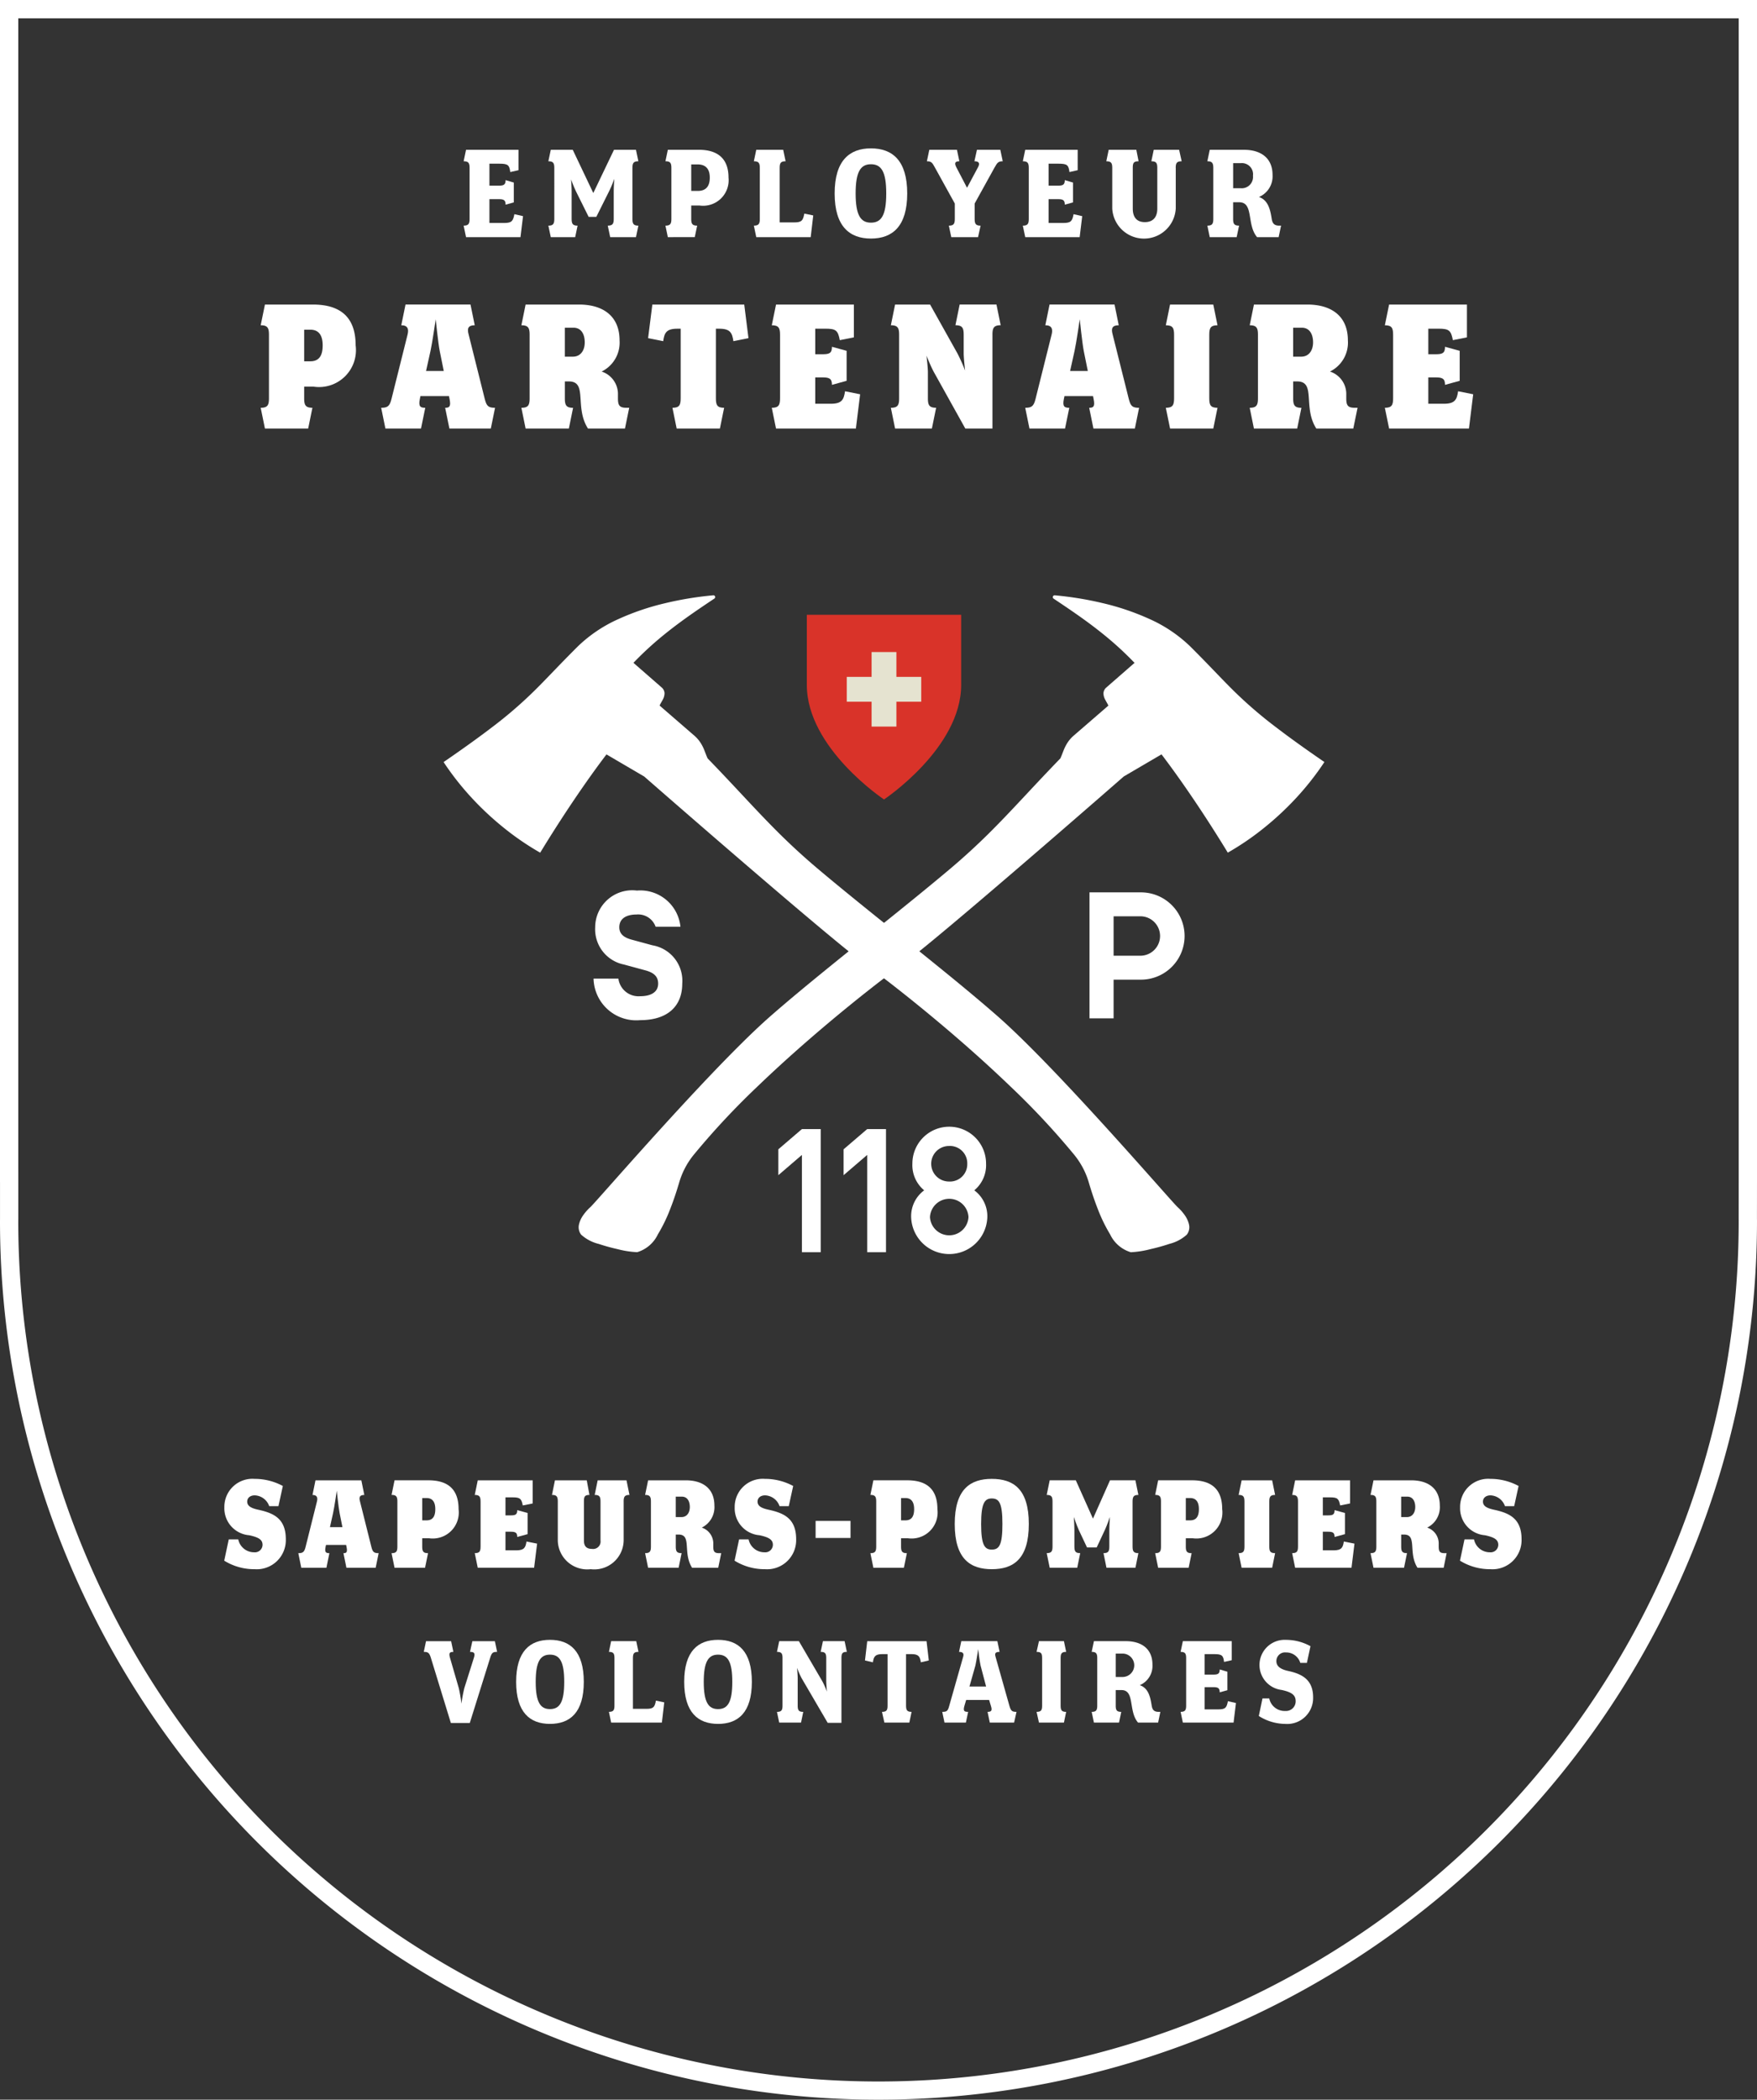 <svg xmlns="http://www.w3.org/2000/svg" width="94.478" height="112.865" viewBox="0 0 94.478 112.865"><rect x="0" y="0" width="94.478" height="112.865" fill="#333333" stroke="none"/><defs><style>.cls-1{fill:#fff;}.cls-2{fill:#d93329;}.cls-3{fill:#e5e3d0;}</style></defs><title>logo-entreprise-partenaire</title><g id="Layer_2" data-name="Layer 2"><g id="Calque_1" data-name="Calque 1"><path class="cls-1" d="M94.478,0H0V63.539H.001v1.967L0,65.625a47.239,47.239,0,0,0,94.478.001l-.002-.12.002-1.967Zm-.984.984V63.539l-.001,1.966v.012l.001.109a46.256,46.256,0,0,1-92.512.011l.002-.131V63.539l-.001-.983V.984Z"/><path class="cls-1" d="M13.69,84.35a3.058,3.058,0,0,1-1.633-.458l.244-1.145h.511a.866.866,0,0,0,.855.694.41.41,0,0,0,.451-.397c0-.267-.184-.404-.718-.519a1.454,1.454,0,0,1-1.336-1.496A1.509,1.509,0,0,1,13.69,79.495a3.173,3.173,0,0,1,1.519.382l-.237,1.084H14.476a.857.857,0,0,0-.778-.58c-.245,0-.405.137-.405.336,0,.229.199.351.588.435.801.175,1.488.451,1.488,1.587A1.565,1.565,0,0,1,13.69,84.35"/><path class="cls-1" d="M18.262,81.335c-.061-.313-.153-1.206-.153-1.206s-.13.901-.199,1.206l-.168.755h.671Zm1.938,2.939H18.628l-.16-.786c.145,0,.229-.03.168-.328l-.024-.114H17.529l-.023.114c-.061.298.038.328.206.328l-.16.786H16.201l-.16-.786c.237,0,.321-.053.389-.328l.611-2.442c.053-.206.015-.359-.237-.359l.16-.786H19.43l.16.786c-.252,0-.29.122-.237.328l.619,2.473c.069.268.137.328.389.328Z"/><path class="cls-1" d="M22.941,80.526h-.237V81.724h.237c.374,0,.466-.282.466-.603,0-.298-.092-.595-.466-.595m.122,2.16h-.359v.443c0,.26.054.359.313.359l-.161.786h-1.64l-.161-.786c.26,0,.313-.1.313-.359V80.716c0-.259-.054-.359-.313-.359l.161-.786h1.817c1.061,0,1.626.488,1.626,1.55a1.4,1.4,0,0,1-1.595,1.565"/><path class="cls-1" d="M28.72,84.273H25.69l-.161-.786c.26,0,.313-.099.313-.358v-2.412c0-.26-.054-.359-.313-.359l.161-.786h2.954v1.244l-.534.107c-.069-.366-.145-.435-.541-.435h-.389v.969h.274c.26,0,.359-.038.359-.282l.557.152v1.138l-.557.152c0-.237-.099-.282-.359-.282h-.274v1h.588c.419,0,.496-.153.541-.473l.572.114Z"/><path class="cls-1" d="M33.536,80.717v2.091a1.581,1.581,0,0,1-1.771,1.542,1.585,1.585,0,0,1-1.771-1.542V80.717c0-.26-.053-.359-.313-.359l.16-.786h1.71l.145.786c-.26,0-.297.1-.297.359v2.091c0,.29.122.451.434.451a.4.4,0,0,0,.458-.451V80.717c0-.26-.053-.359-.313-.359l.16-.786h1.55l.16.786c-.259,0-.313.1-.313.359"/><path class="cls-1" d="M36.666,80.45h-.329v1.099h.305c.298,0,.451-.244.451-.542,0-.305-.13-.557-.427-.557m1.954,3.824H37.216c-.519-.809,0-1.786-.725-1.786h-.153v.641c0,.26.054.358.313.358l-.16.786H34.85l-.161-.786c.26,0,.313-.099.313-.358v-2.412c0-.26-.054-.359-.313-.359l.161-.786h2.023c.931,0,1.542.451,1.542,1.359a1.222,1.222,0,0,1-.679,1.183.897.897,0,0,1,.619.886v.13c0,.26.053.358.313.358h.114Z"/><path class="cls-1" d="M41.132,84.35a3.058,3.058,0,0,1-1.633-.458l.244-1.145h.511a.866.866,0,0,0,.855.694.41.41,0,0,0,.451-.397c0-.267-.184-.404-.718-.519a1.454,1.454,0,0,1-1.336-1.496,1.509,1.509,0,0,1,1.626-1.534,3.173,3.173,0,0,1,1.519.382l-.237,1.084h-.496a.857.857,0,0,0-.778-.58c-.245,0-.405.137-.405.336,0,.229.198.351.588.435.801.175,1.488.451,1.488,1.587a1.565,1.565,0,0,1-1.68,1.611"/><rect class="cls-1" x="43.857" y="81.755" width="1.878" height="0.916"/><path class="cls-1" d="M48.689,80.526h-.237V81.724h.237c.374,0,.466-.282.466-.603,0-.298-.092-.595-.466-.595m.122,2.16h-.359v.443c0,.26.054.359.313.359l-.161.786H46.964l-.161-.786c.26,0,.313-.1.313-.359V80.716c0-.259-.054-.359-.313-.359l.161-.786h1.817c1.061,0,1.626.488,1.626,1.55a1.4,1.4,0,0,1-1.595,1.565"/><path class="cls-1" d="M53.33,80.548c-.381,0-.572.245-.572,1.374,0,1.137.191,1.374.572,1.374.397,0,.572-.237.572-1.374,0-1.129-.175-1.374-.572-1.374m0,3.802c-1.137,0-1.992-.534-1.992-2.428s.855-2.427,1.992-2.427c1.153,0,1.992.535,1.992,2.427S54.483,84.35,53.33,84.35"/><path class="cls-1" d="M61.055,84.273H59.498l-.16-.786c.26,0,.313-.099.313-.358v-.901c0-.214.031-.687.031-.687s-.153.45-.268.694l-.443.946h-.519l-.443-.939c-.114-.252-.267-.702-.267-.702s.031.465.031.71v.878c0,.26.053.358.313.358l-.161.786h-1.48l-.161-.786c.26,0,.313-.099.313-.358v-2.412c0-.26-.054-.359-.313-.359l.161-.786h1.404l.923,2.061.916-2.061h1.366l.16.786c-.259,0-.313.1-.313.359v2.412c0,.26.054.358.313.358Z"/><path class="cls-1" d="M64.001,80.526h-.237V81.724h.237c.374,0,.466-.282.466-.603,0-.298-.092-.595-.466-.595m.122,2.16h-.359v.443c0,.26.054.359.313.359l-.161.786H62.277l-.161-.786c.26,0,.313-.1.313-.359V80.716c0-.259-.054-.359-.313-.359l.161-.786h1.817c1.061,0,1.626.488,1.626,1.55a1.4,1.4,0,0,1-1.595,1.565"/><path class="cls-1" d="M68.406,84.273H66.765l-.16-.786c.26,0,.313-.099.313-.358v-2.412c0-.26-.053-.359-.313-.359l.16-.786h1.641l.16.786c-.26,0-.313.1-.313.359v2.412c0,.26.053.358.313.358Z"/><path class="cls-1" d="M72.673,84.273h-3.03l-.16-.786c.259,0,.313-.099.313-.358v-2.412c0-.26-.054-.359-.313-.359l.16-.786h2.954v1.244l-.535.107c-.069-.366-.145-.435-.542-.435h-.389v.969h.274c.26,0,.359-.038.359-.282l.557.152v1.138l-.557.152c0-.237-.1-.282-.359-.282h-.274v1h.588c.419,0,.496-.153.541-.473l.573.114Z"/><path class="cls-1" d="M75.673,80.45h-.329v1.099H75.65c.298,0,.451-.244.451-.542,0-.305-.13-.557-.427-.557m1.954,3.824H76.223c-.519-.809,0-1.786-.725-1.786h-.153v.641c0,.26.054.358.313.358l-.16.786H73.857l-.161-.786c.26,0,.313-.099.313-.358v-2.412c0-.26-.054-.359-.313-.359l.161-.786h2.023c.931,0,1.542.451,1.542,1.359a1.222,1.222,0,0,1-.679,1.183.897.897,0,0,1,.619.886v.13c0,.26.053.358.313.358h.114Z"/><path class="cls-1" d="M80.139,84.35a3.059,3.059,0,0,1-1.633-.458l.244-1.145h.511a.866.866,0,0,0,.855.694.41.41,0,0,0,.451-.397c0-.267-.184-.404-.718-.519a1.454,1.454,0,0,1-1.336-1.496,1.509,1.509,0,0,1,1.626-1.534,3.173,3.173,0,0,1,1.519.382l-.237,1.084h-.496a.857.857,0,0,0-.778-.58c-.245,0-.405.137-.405.336,0,.229.198.351.588.435.801.175,1.488.451,1.488,1.587a1.565,1.565,0,0,1-1.68,1.611"/><path class="cls-1" d="M27.987,12.747H25.06l-.129-.618c.259,0,.32-.099.32-.358V9.028c0-.267-.06-.359-.32-.359l.129-.617h2.82V9.149l-.442.1c-.046-.374-.122-.45-.579-.45h-.541V9.98h.511c.259,0,.358-.053.358-.297l.442.13V10.88l-.442.122c0-.244-.099-.297-.358-.297h-.511v1.28h.8c.404,0,.472-.107.541-.472l.466.106Z"/><path class="cls-1" d="M34.198,12.747H32.811l-.13-.618c.26,0,.321-.099.321-.358V10.247c0-.229.03-.633.03-.633s-.137.381-.259.625l-.708,1.418h-.412l-.686-1.38c-.13-.267-.259-.632-.259-.632s.03.381.03.64v1.487c0,.259.061.358.32.358l-.129.618H29.617l-.13-.618c.259,0,.32-.099.32-.358V9.028c0-.267-.061-.359-.32-.359l.13-.617h1.181l1.105,2.324,1.113-2.324h1.181l.13.617c-.26,0-.32.091-.32.359v2.744c0,.259.06.358.32.358Z"/><path class="cls-1" d="M37.504,8.837h-.335v1.425h.358c.48,0,.64-.305.64-.716,0-.396-.16-.709-.663-.709m.107,2.21h-.442v.724c0,.259.061.358.32.358l-.13.618H35.911l-.129-.618c.259,0,.32-.1.32-.358V9.027c0-.266-.061-.358-.32-.358l.129-.618h1.662c1.06,0,1.601.511,1.601,1.494a1.373,1.373,0,0,1-1.563,1.502"/><path class="cls-1" d="M43.593,12.747H40.666l-.129-.618c.259,0,.32-.099.32-.358V9.028c0-.267-.061-.359-.32-.359l.129-.617h1.448l.13.617c-.26,0-.32.091-.32.359v2.927h.785c.404,0,.472-.107.541-.473l.48.099Z"/><path class="cls-1" d="M46.832,8.829c-.556,0-.823.404-.823,1.57s.267,1.57.823,1.57c.564,0,.823-.404.823-1.57s-.26-1.57-.823-1.57m0,3.994c-1.151,0-1.951-.655-1.951-2.424s.8-2.424,1.951-2.424c1.158,0,1.951.656,1.951,2.424s-.792,2.424-1.951,2.424"/><path class="cls-1" d="M53.484,8.997l-1.075,1.944v.831c0,.259.061.358.32.358l-.137.617h-1.44l-.13-.617c.26,0,.32-.1.32-.358v-.831L50.268,8.997c-.137-.252-.19-.328-.427-.328l.13-.618h1.486l.13.618c-.213,0-.29.076-.16.328l.572,1.097.587-1.097c.13-.236.038-.328-.19-.328l.137-.618H53.789l.13.618c-.244,0-.297.084-.434.328"/><path class="cls-1" d="M58.056,12.747H55.129L55,12.13c.259,0,.32-.099.32-.358V9.028c0-.267-.061-.359-.32-.359l.129-.617h2.82V9.149l-.442.1c-.046-.374-.122-.45-.579-.45h-.541V9.98h.511c.259,0,.358-.053.358-.297l.442.13V10.88l-.442.122c0-.244-.099-.297-.358-.297h-.511v1.28h.8c.404,0,.473-.107.541-.472l.465.106Z"/><path class="cls-1" d="M63.223,9.028v2.18a1.71,1.71,0,0,1-3.415,0v-2.18c0-.267-.06-.358-.32-.358l.129-.618h1.486l.122.618c-.267,0-.313.091-.313.358v2.188c0,.412.175.724.648.724.48,0,.671-.312.671-.724V9.028c0-.267-.061-.358-.32-.358l.129-.618h1.364l.137.618c-.259,0-.32.091-.32.358"/><path class="cls-1" d="M66.735,8.769h-.426v1.349H66.72a.606.606,0,0,0,.655-.671.6.6,0,0,0-.64-.678m2.02,3.978H67.597c-.572-.663-.168-1.875-.961-1.875h-.328v.899c0,.259.061.358.32.358l-.13.618H65.051l-.129-.618c.259,0,.32-.099.32-.358V9.028c0-.259-.061-.359-.32-.359l.129-.617h1.837c.945,0,1.54.472,1.54,1.349a1.207,1.207,0,0,1-.732,1.189c.503.168.61.694.686,1.166.038.244.129.373.404.373h.1Z"/><path class="cls-1" d="M26.362,89.1l-1.101,3.517H24.244L23.165,89.1c-.085-.263-.156-.305-.377-.305l.121-.576h1.349l.121.576c-.206,0-.249.071-.185.305l.476,1.641a7.708,7.708,0,0,1,.142.838,8.247,8.247,0,0,1,.156-.838l.518-1.641c.071-.242.007-.305-.213-.305l.127-.576H26.61l.121.576c-.22,0-.284.035-.37.305"/><path class="cls-1" d="M29.573,88.943c-.519,0-.767.377-.767,1.463s.248,1.464.767,1.464c.526,0,.767-.376.767-1.464s-.241-1.463-.767-1.463m0,3.722c-1.073,0-1.819-.611-1.819-2.259s.746-2.259,1.819-2.259c1.08,0,1.819.611,1.819,2.259s-.739,2.259-1.819,2.259"/><path class="cls-1" d="M35.591,92.595H32.863l-.12-.576c.241,0,.298-.092.298-.334V89.128c0-.248-.057-.334-.298-.334l.12-.576h1.349l.121.576c-.242,0-.299.085-.299.334v2.728h.732c.376,0,.441-.1.504-.441l.448.093Z"/><path class="cls-1" d="M38.61,88.943c-.519,0-.768.377-.768,1.463s.249,1.464.768,1.464c.526,0,.767-.376.767-1.464s-.241-1.463-.767-1.463m0,3.722c-1.073,0-1.819-.611-1.819-2.259s.746-2.259,1.819-2.259c1.08,0,1.819.611,1.819,2.259S39.69,92.666,38.61,92.666"/><path class="cls-1" d="M45.246,89.128v3.481H44.507L43.1,90.201a5.164,5.164,0,0,1-.241-.547s.035.397.035.561v1.471c0,.242.057.334.299.334l-.12.576H41.9l-.121-.576c.242,0,.299-.093.299-.334V89.128c0-.248-.057-.334-.299-.334l.121-.576h1.058l1.258,2.152a4.004,4.004,0,0,1,.248.561s-.035-.398-.035-.589V89.128c0-.248-.058-.334-.299-.334l.121-.576h1.165l.121.576c-.241,0-.291.085-.291.334"/><path class="cls-1" d="M49.516,89.355c-.043-.298-.114-.441-.504-.441H48.72v2.771c0,.241.057.334.298.334l-.121.576H47.555l-.128-.576c.249,0,.299-.093.299-.334V88.915h-.284c-.391,0-.462.142-.504.441l-.426-.1.121-1.037h3.19l.121,1.037Z"/><path class="cls-1" d="M52.727,89.526c-.057-.248-.128-.881-.128-.881s-.093.639-.149.881l-.32,1.13h.895Zm1.804,3.069H53.224l-.121-.576c.192,0,.263-.057.185-.305l-.1-.334H51.953l-.1.334c-.071.27.007.305.206.305l-.121.576H50.788l-.121-.576c.228,0,.299-.035.37-.305l.753-2.65c.049-.163.014-.27-.22-.27l.121-.576h1.939l.121.576c-.234,0-.27.085-.22.256l.753,2.664c.078.263.149.305.376.305Z"/><path class="cls-1" d="M57.21,92.595H55.867l-.128-.576c.248,0,.299-.092.299-.334V89.128c0-.248-.05-.334-.299-.334l.128-.576H57.21l.12.576c-.241,0-.298.085-.298.334v2.558c0,.242.057.334.298.334Z"/><path class="cls-1" d="M60.393,88.887h-.398v1.257h.384a.629.629,0,0,0,.014-1.257m1.882,3.708h-1.08c-.533-.618-.156-1.748-.895-1.748h-.305v.838c0,.242.057.334.298.334l-.121.576H58.823l-.121-.576c.242,0,.299-.092.299-.334V89.128c0-.241-.057-.334-.299-.334l.121-.576h1.712c.881,0,1.435.441,1.435,1.258a1.125,1.125,0,0,1-.682,1.108c.469.156.568.646.639,1.087.035.228.12.348.376.348h.092Z"/><path class="cls-1" d="M66.332,92.595H63.605l-.121-.576c.241,0,.298-.092.298-.334V89.128c0-.248-.057-.334-.298-.334l.121-.576h2.628V89.242l-.412.092c-.043-.348-.114-.419-.54-.419h-.504v1.101h.476c.242,0,.334-.049.334-.277l.412.121v.995l-.412.113c0-.228-.092-.277-.334-.277h-.476v1.194h.746c.376,0,.44-.1.504-.441l.433.1Z"/><path class="cls-1" d="M69.124,92.666a2.684,2.684,0,0,1-1.435-.426l.198-.945H68.25a.843.843,0,0,0,.867.675.518.518,0,0,0,.554-.526c0-.32-.199-.483-.76-.604a1.352,1.352,0,0,1,.234-2.692,2.72,2.72,0,0,1,1.322.341l-.192.896H69.92a.791.791,0,0,0-.767-.561.466.466,0,0,0-.519.469c0,.27.213.433.625.525.725.156,1.35.448,1.35,1.421a1.392,1.392,0,0,1-1.485,1.428"/><path class="cls-1" d="M16.691,17.723h-.335v1.698h.335c.53,0,.66-.4.66-.855,0-.422-.129-.843-.66-.843m.173,3.061h-.508v.627c0,.368.075.508.443.508l-.227,1.115H14.246L14.018,21.92c.368,0,.444-.14.444-.508V17.993c0-.368-.076-.509-.444-.509l.228-1.114H16.82c1.503,0,2.304.692,2.304,2.196a1.984,1.984,0,0,1-2.261,2.218"/><path class="cls-1" d="M23.645,18.87c-.087-.444-.216-1.709-.216-1.709s-.184,1.276-.281,1.709L22.91,19.94h.952Zm2.748,4.164H24.165L23.937,21.92c.206,0,.325-.043.238-.466l-.032-.162H22.607l-.032.162c-.087.422.054.466.292.466l-.228,1.114H20.724L20.497,21.92c.336,0,.454-.076.552-.466l.865-3.462c.075-.292.022-.508-.336-.508l.228-1.115H25.3l.228,1.115c-.357,0-.411.173-.336.465l.877,3.505c.097.379.195.466.551.466Z"/><path class="cls-1" d="M30.837,17.615h-.465V19.172h.433c.422,0,.638-.345.638-.768,0-.433-.184-.789-.606-.789m2.769,5.419h-1.99c-.736-1.147,0-2.531-1.027-2.531h-.216v.909c0,.368.075.509.443.509l-.227,1.114h-2.326L28.036,21.92c.368,0,.443-.141.443-.509V17.993c0-.368-.075-.508-.443-.508l.227-1.115H31.13c1.32,0,2.185.639,2.185,1.925a1.733,1.733,0,0,1-.963,1.677,1.27,1.27,0,0,1,.876,1.254v.184c0,.368.075.509.443.509h.163Z"/><path class="cls-1" d="M39.436,18.34c-.065-.454-.173-.671-.768-.671h-.173v3.743c0,.368.075.508.443.508l-.227,1.115H36.386L36.159,21.92c.367,0,.443-.14.443-.508V17.669h-.173c-.595,0-.703.216-.768.671L34.85,18.177l.228-1.806H40.02l.227,1.806Z"/><path class="cls-1" d="M46.023,23.034H41.728L41.501,21.92c.368,0,.444-.141.444-.509V17.993c0-.368-.076-.508-.444-.508l.228-1.115h4.186v1.764l-.757.151c-.097-.519-.205-.617-.768-.617h-.552v1.374h.389c.368,0,.509-.054.509-.401l.789.216V20.47l-.789.217c0-.336-.141-.401-.509-.401h-.389v1.417h.833c.595,0,.703-.216.768-.671l.812.162Z"/><path class="cls-1" d="M53.367,17.993v5.041H51.906l-1.687-3.029c-.163-.292-.4-.887-.4-.887s.076.627.076.887v1.406c0,.368.075.508.443.508l-.228,1.115H48.131L47.904,21.92c.368,0,.444-.14.444-.508V17.993c0-.368-.076-.509-.444-.509l.227-1.114h1.882l1.471,2.628a9.24,9.24,0,0,1,.411.92s-.075-.649-.075-.942v-.984c0-.368-.076-.509-.444-.509l.227-1.114h1.979l.227,1.114c-.368,0-.443.141-.443.509"/><path class="cls-1" d="M58.277,18.87c-.086-.444-.216-1.709-.216-1.709s-.184,1.276-.281,1.709l-.238,1.071h.952Zm2.748,4.164H58.796L58.569,21.92c.206,0,.325-.043.238-.466l-.032-.162H57.239l-.033.162c-.087.422.054.466.292.466l-.228,1.114H55.356L55.129,21.92c.336,0,.454-.076.552-.466l.865-3.462c.075-.292.022-.508-.336-.508l.227-1.115h3.494l.227,1.115c-.357,0-.411.173-.336.465L60.7,21.455c.097.379.195.466.551.466Z"/><path class="cls-1" d="M65.242,23.034H62.917L62.689,21.92c.368,0,.444-.141.444-.509V17.993c0-.368-.076-.508-.444-.508l.227-1.115h2.325l.227,1.115c-.368,0-.443.14-.443.508v3.418c0,.368.075.509.443.509Z"/><path class="cls-1" d="M70.001,17.615h-.465V19.172h.433c.422,0,.638-.345.638-.768,0-.433-.184-.789-.606-.789M72.77,23.034H70.78c-.736-1.147,0-2.531-1.027-2.531h-.216v.909c0,.368.075.509.443.509l-.227,1.114H67.426L67.2,21.92c.367,0,.443-.141.443-.509V17.993c0-.368-.076-.508-.443-.508l.227-1.115h2.867c1.32,0,2.185.639,2.185,1.925a1.733,1.733,0,0,1-.963,1.677,1.269,1.269,0,0,1,.876,1.254v.184c0,.368.076.509.444.509h.163Z"/><path class="cls-1" d="M78.989,23.034H74.695L74.467,21.92c.368,0,.444-.141.444-.509V17.993c0-.368-.076-.508-.444-.508l.228-1.115h4.186v1.764l-.757.151c-.097-.519-.205-.617-.768-.617h-.552v1.374h.389c.368,0,.509-.054.509-.401l.789.216V20.47l-.789.217c0-.336-.141-.401-.509-.401h-.389v1.417h.833c.595,0,.704-.216.768-.671l.812.162Z"/><path class="cls-1" d="M32.181,66.861a10.45,10.45,0,0,0,1.028.285,5.097,5.097,0,0,0,1.053.163,1.804,1.804,0,0,0,1.114-.959,8.45,8.45,0,0,0,.662-1.361c.206-.522.37-1.038.486-1.434a4.269,4.269,0,0,1,.446-1.009,4.303,4.303,0,0,1,.318-.453,40.895,40.895,0,0,1,3.454-3.701c1.257-1.208,2.569-2.366,3.772-3.378,1.694-1.425,3.172-2.56,3.973-3.141.689-.499,2.256-1.801,4.035-3.312,1.294-1.099,2.701-2.308,3.964-3.399,2.186-1.888,3.942-3.424,3.942-3.424L62.457,40.55c.431.566.854,1.153,1.248,1.72.438.63.842,1.236,1.185,1.764.685,1.056,1.131,1.799,1.131,1.799a14.723,14.723,0,0,0,1.974-1.351,15.994,15.994,0,0,0,1.746-1.636,15.062,15.062,0,0,0,1.475-1.884c-1.084-.744-1.917-1.345-2.592-1.862a22.939,22.939,0,0,1-2.41-2.09c-.646-.644-1.268-1.324-2.233-2.282a7.622,7.622,0,0,0-2.178-1.458,13.528,13.528,0,0,0-2.489-.845A18.254,18.254,0,0,0,56.718,32a.096.096,0,0,0-.078.029.103.103,0,0,0-.028.079.096.096,0,0,0,.043.071c.528.352,1.037.695,1.531,1.048.503.36.99.732,1.468,1.135a17.605,17.605,0,0,1,1.353,1.27q-.278.242-.502.438c-.194.169-.36.314-.502.438-.222.194-.383.334-.501.438a.436.436,0,0,0-.166.313.71.71,0,0,0,.093.349c.065.13.144.244.169.323L57.715,39.56a1.833,1.833,0,0,0-.307.354,2.292,2.292,0,0,0-.214.418c-.062.154-.113.302-.177.436-.738.762-1.364,1.433-1.949,2.058-.676.722-1.296,1.381-1.966,2.042-.626.616-1.296,1.234-2.097,1.907-1,.84-2.088,1.723-3.193,2.612-1.078.867-2.172,1.741-3.214,2.587-1.146.93-2.231,1.827-3.166,2.646-.943.826-2.132,2.019-3.352,3.303-1.09,1.147-2.206,2.367-3.192,3.46-1.685,1.868-2.99,3.367-3.142,3.504a2.544,2.544,0,0,0-.378.425,1.387,1.387,0,0,0-.236.514.659.659,0,0,0,.116.54,2.182,2.182,0,0,0,.932.496"/><path class="cls-1" d="M62.888,66.861a2.182,2.182,0,0,0,.932-.496.658.658,0,0,0,.116-.54,1.387,1.387,0,0,0-.236-.514,2.544,2.544,0,0,0-.378-.425c-.152-.137-1.457-1.636-3.142-3.504-.985-1.093-2.101-2.312-3.191-3.46-1.22-1.283-2.41-2.477-3.352-3.303-.935-.819-2.019-1.716-3.166-2.646-1.043-.846-2.136-1.72-3.214-2.587-1.105-.889-2.194-1.772-3.193-2.612-.8-.672-1.471-1.291-2.097-1.907-.67-.661-1.29-1.32-1.966-2.042-.585-.625-1.212-1.297-1.95-2.058-.064-.134-.114-.282-.176-.436a2.298,2.298,0,0,0-.214-.418,1.833,1.833,0,0,0-.307-.354L35.47,37.928c.026-.079.105-.193.17-.323a.723.723,0,0,0,.093-.349.436.436,0,0,0-.166-.313c-.117-.103-.279-.244-.501-.438-.142-.124-.308-.268-.502-.438-.15-.13-.317-.276-.502-.438a17.586,17.586,0,0,1,1.353-1.27c.478-.403.965-.774,1.467-1.135.494-.353,1.003-.697,1.531-1.048a.096.096,0,0,0,.043-.071.103.103,0,0,0-.028-.079A.096.096,0,0,0,38.351,32a18.253,18.253,0,0,0-2.596.427,13.527,13.527,0,0,0-2.489.845A7.624,7.624,0,0,0,31.088,34.73c-.964.958-1.587,1.637-2.233,2.282a22.959,22.959,0,0,1-2.41,2.09c-.676.517-1.509,1.118-2.592,1.862a15.053,15.053,0,0,0,1.475,1.884,16.057,16.057,0,0,0,1.746,1.636,14.756,14.756,0,0,0,1.974,1.351s.446-.744,1.131-1.799c.343-.528.747-1.134,1.185-1.764.394-.567.817-1.154,1.248-1.72l2.029,1.189s1.756,1.536,3.942,3.424c1.263,1.091,2.67,2.3,3.964,3.399,1.78,1.511,3.347,2.812,4.035,3.312.8.58,2.278,1.716,3.973,3.141,1.204,1.012,2.516,2.17,3.772,3.378a40.879,40.879,0,0,1,3.454,3.701,4.197,4.197,0,0,1,.318.453,4.102,4.102,0,0,1,.257.49,4.172,4.172,0,0,1,.19.519c.116.396.281.912.486,1.434a8.459,8.459,0,0,0,.662,1.361,1.805,1.805,0,0,0,1.113.959A5.095,5.095,0,0,0,61.86,67.146a10.452,10.452,0,0,0,1.028-.285"/><path class="cls-1" d="M31.917,52.602H33.252a1.091,1.091,0,0,0,1.17.948c.571,0,.968-.213.968-.677,0-.377-.223-.59-.697-.716l-1.141-.31A1.933,1.933,0,0,1,32.004,49.845a1.994,1.994,0,0,1,2.244-1.974,2.17,2.17,0,0,1,2.341,1.945H35.254a.994.994,0,0,0-1.025-.658c-.542,0-.928.213-.928.687,0,.397.309.571.677.668l1.103.3a1.934,1.934,0,0,1,1.605,2.06c0,1.219-.793,1.964-2.264,1.964a2.296,2.296,0,0,1-2.505-2.235"/><path class="cls-1" d="M61.352,51.373a1.06,1.06,0,0,0,0-2.119H59.881v2.119ZM59.881,54.74H58.585V47.968h2.767a2.346,2.346,0,0,1,0,4.692H59.881Z"/><path class="cls-2" d="M43.385,33.047v3.77c0,3.404,4.15,6.157,4.15,6.157s4.149-2.754,4.149-6.157v-3.77Z"/><polygon class="cls-3" points="48.202 36.385 48.202 35.05 46.867 35.05 46.867 36.385 45.532 36.385 45.532 37.72 46.867 37.72 46.867 39.056 48.202 39.056 48.202 37.72 49.537 37.72 49.537 36.385 48.202 36.385"/><polygon class="cls-1" points="43.12 62.082 41.853 63.17 41.853 61.779 43.12 60.693 44.132 60.693 44.132 67.312 43.12 67.312 43.12 62.082"/><polygon class="cls-1" points="46.63 62.082 45.362 63.17 45.362 61.779 46.63 60.693 47.642 60.693 47.642 67.312 46.63 67.312 46.63 62.082"/><path class="cls-1" d="M52.012,62.556a.931.931,0,0,0-.984-.955.955.955,0,0,0,0,1.91.931.931,0,0,0,.984-.955m.066,2.865a1.037,1.037,0,0,0-2.071,0,1.037,1.037,0,0,0,2.071,0m-3.083.019a1.731,1.731,0,0,1,.7-1.456,1.759,1.759,0,0,1-.634-1.438,1.981,1.981,0,0,1,3.962,0,1.759,1.759,0,0,1-.633,1.438,1.732,1.732,0,0,1,.7,1.456,2.049,2.049,0,0,1-4.095,0"/></g></g></svg>